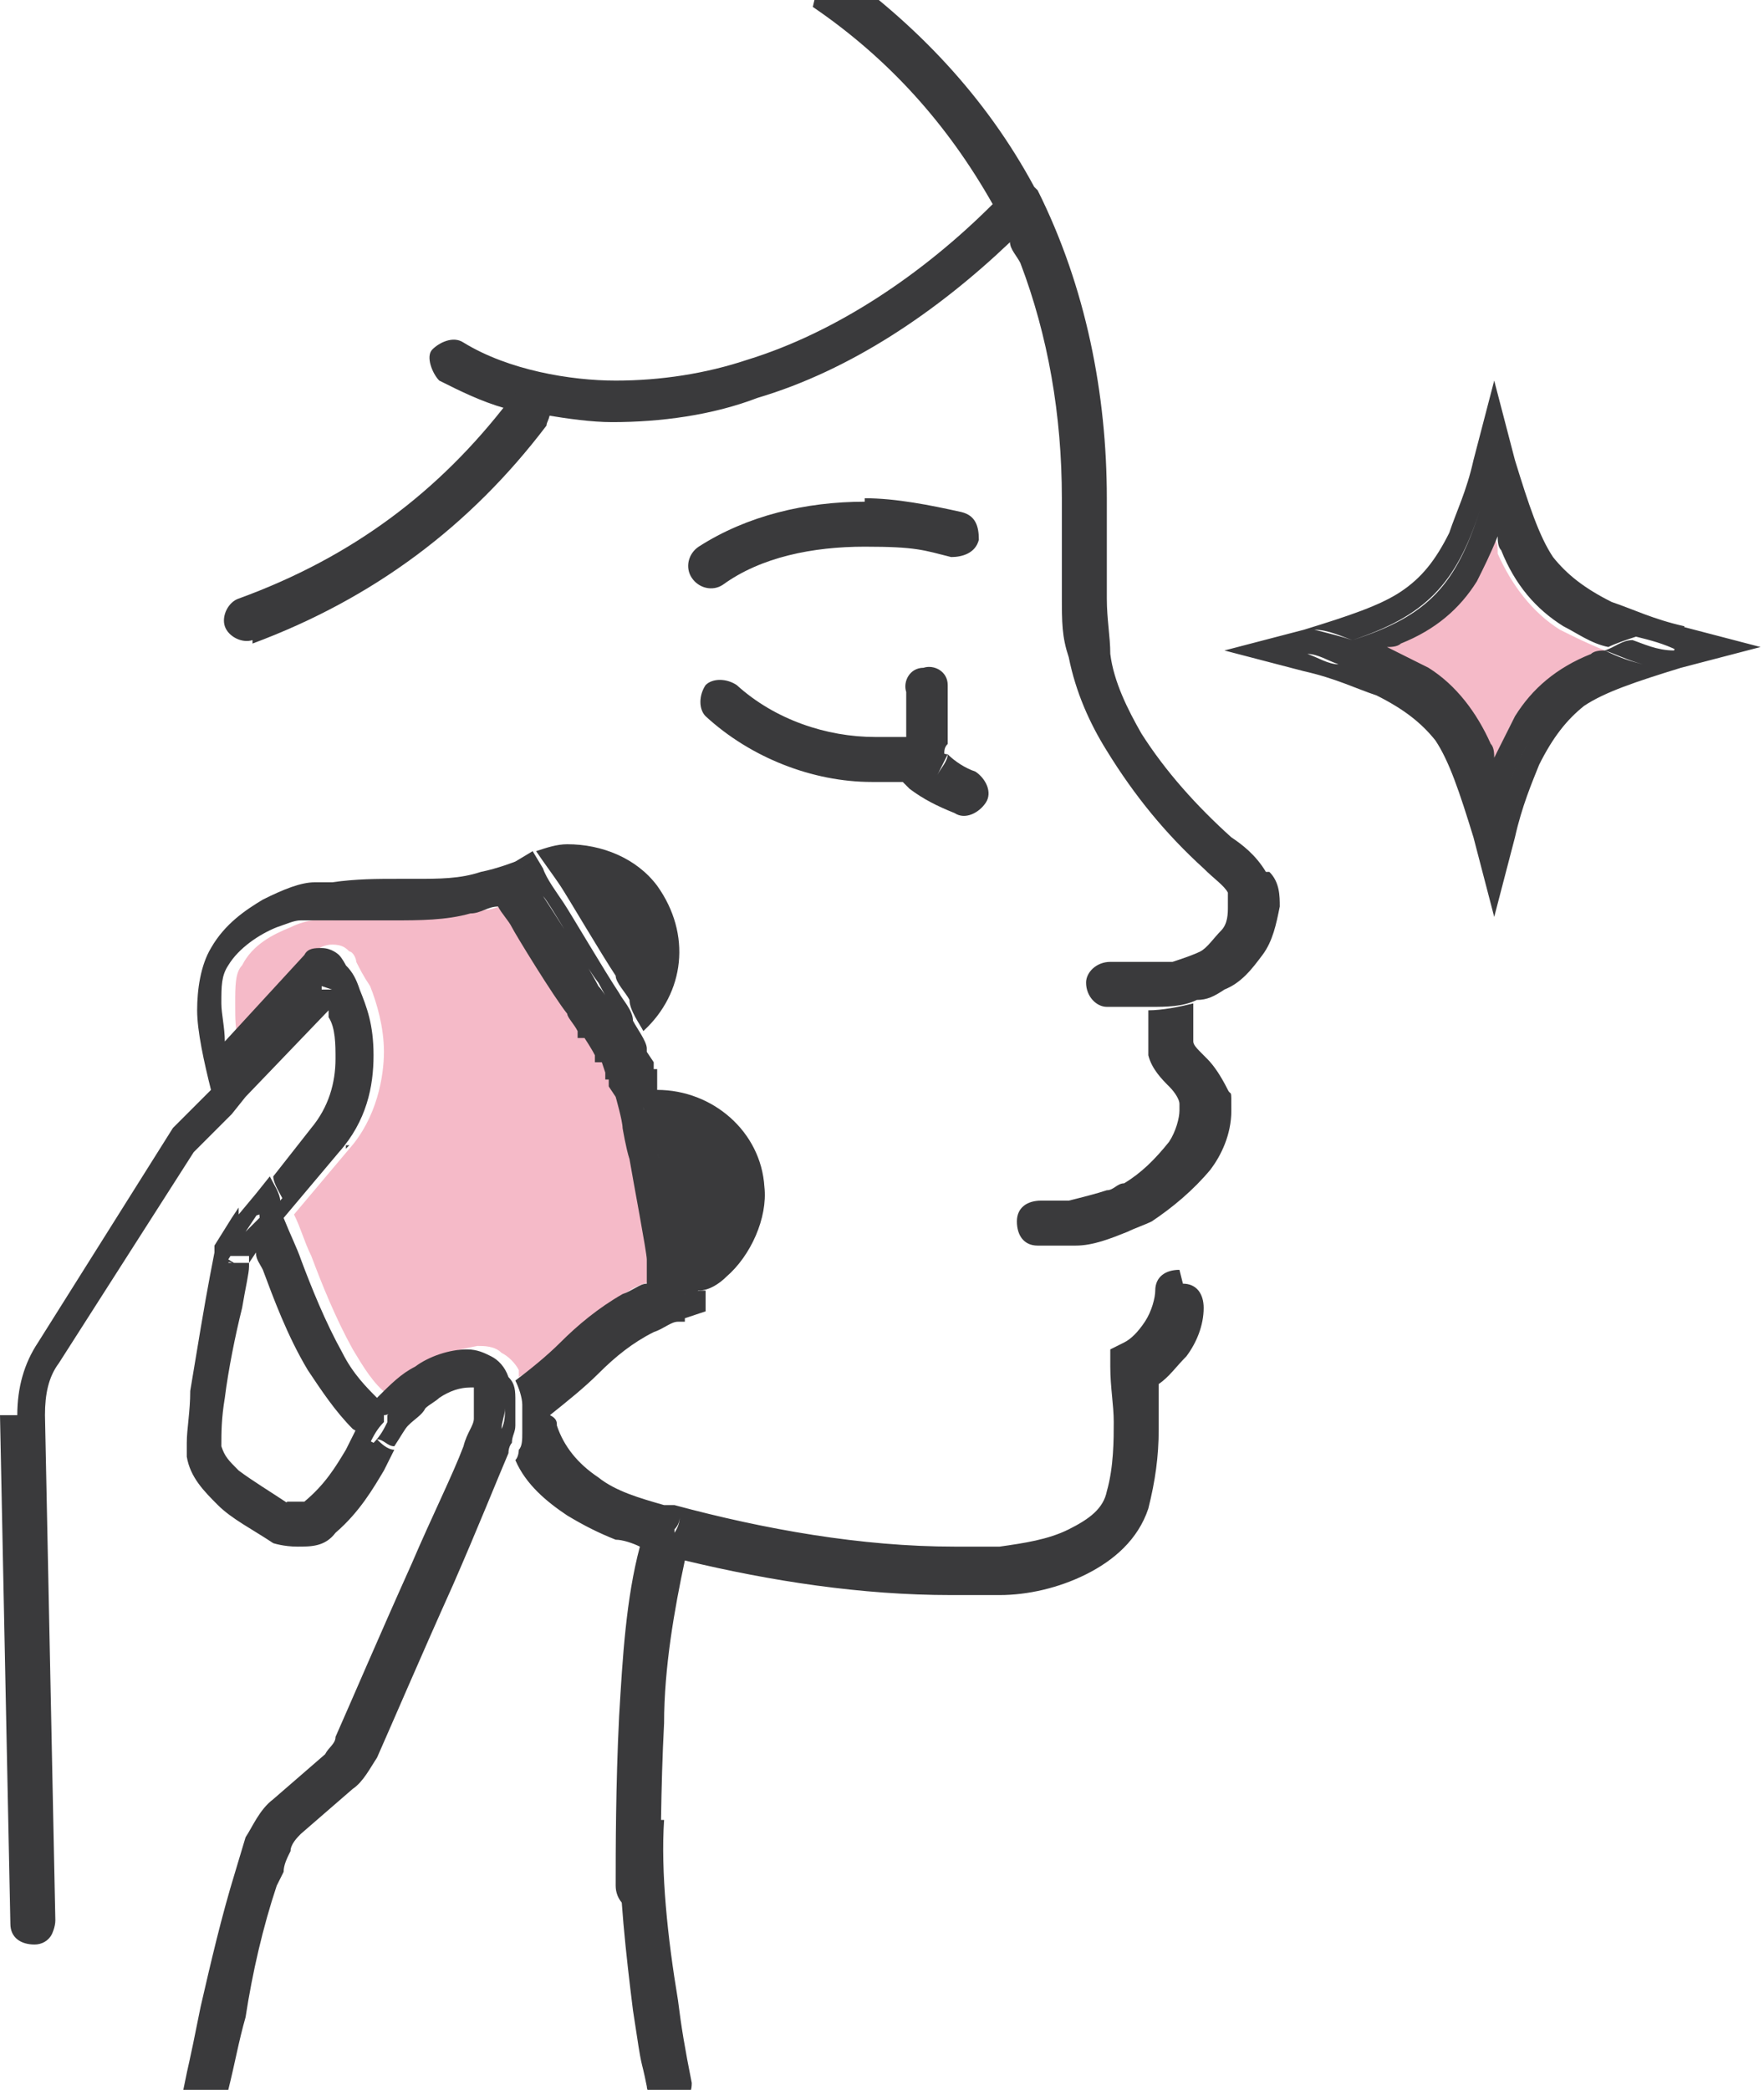<?xml version="1.0" encoding="UTF-8"?> <svg xmlns="http://www.w3.org/2000/svg" id="Warstwa_2" version="1.1" viewBox="0 0 51 60.4"><defs><style> .st0 { fill: #f5bac8; } .st1 { fill: #3a3a3c; } </style></defs><path class="st0" d="M43.3,15.9c0-.1,0-.3-.2-.4-.2.5-.4.9-.6,1.3-.5.8-1.3,1.4-2.2,1.8-.1,0-.3.1-.4.2.5.2.9.4,1.3.6.8.5,1.4,1.3,1.8,2.2,0,.1,0,.3.2.4.2-.5.4-.9.6-1.3.5-.8,1.3-1.4,2.2-1.8.1,0,.3,0,.4-.1-.5-.2-.9-.4-1.3-.6-.8-.5-1.4-1.3-1.8-2.2Z"></path><g><polygon class="st1" points="39.1 18.5 39.1 18.5 39.1 18.5 39.1 18.5"></polygon><path class="st1" d="M48.6,18.2l-.2.6h0c-.5,0-.9-.2-1.2-.3-.3,0-.5.2-.8.3.3.1.7.3,1.1.4,0,0,0,0,0,0-.4-.1-.7-.2-1.1-.4,0,0,0,0,0,0,0,0,0,0,0,0h0s0,0,0,0c-.1,0-.3,0-.4.1h0c-1,.4-1.7,1-2.2,1.8-.2.4-.4.8-.6,1.2,0-.1,0-.3-.1-.4h0c-.4-.9-1-1.7-1.8-2.2-.4-.2-.8-.4-1.2-.6.1,0,.3,0,.4-.1,1-.4,1.7-1,2.2-1.8.2-.4.4-.8.6-1.3,0,.1,0,.3.1.4h0c.4,1,1,1.7,1.8,2.2.4.2.8.5,1.3.6.2-.1.5-.2.8-.3-2.1-.7-3-1.6-3.7-3.8h0c-.1-.3-.2-.7-.3-1,0,0,0,0,0,0,.1.4.2.7.3,1,0,0,0,0,0,0,0,0,0,0,0,0,0,0,0,0,0,0h0c.7,2.2,1.5,3.1,3.7,3.8h0c.4.1.8.2,1.2.4h0c0,0,.2-.7.2-.7-.9-.2-1.5-.5-2.1-.7-.8-.4-1.3-.8-1.7-1.3-.4-.6-.7-1.5-1.1-2.8l-.6-2.3-.6,2.3c-.2.9-.5,1.5-.7,2.1-.4.8-.8,1.3-1.4,1.7-.6.4-1.5.7-2.8,1.1l-2.3.6,2.3.6c.9.2,1.5.5,2.1.7.8.4,1.3.8,1.7,1.3.4.6.7,1.5,1.1,2.8l.6,2.3.6-2.3c.2-.9.5-1.6.7-2.1.4-.8.8-1.3,1.3-1.7.6-.4,1.5-.7,2.8-1.1l2.3-.6-2.3-.6ZM43.1,13.5l.6.2s0,0,0,0l-.6-.2-.6.2s0,0,0,0l.6-.2ZM38.7,19.2c-.3,0-.6-.2-.9-.3h0c.3,0,.6.2.9.3,0,0,0,0,0,0ZM38.8,19.1s0,0,0,0c0,0,.1,0,.2,0,0,0-.1,0-.2,0ZM39.1,18.5s0,0,0,0c-.3-.1-.7-.2-1.1-.3h0,0c.4,0,.8.2,1.1.3,2.1-.7,3-1.6,3.7-3.8,0,0,0,0,0,0-.7,2.2-1.5,3.1-3.7,3.8,0,0,0,0,0,0ZM39.6,18.8c0,0,.1,0,.2,0,0,0,0,0,0,0,0,0-.2,0-.2,0ZM43.1,24.1c-.1-.4-.2-.7-.3-1,0,0,0,0,0,0,.1.3.2.7.3,1.1h0ZM43.5,23c0,.3.2.6.3.9l-.6.2h0c0,.1,0,0,0,0h0c0,0,0,0,0,0h0s0,0,0,0h0l.6-.2c0-.3-.2-.6-.3-.9.4-1.1.8-1.9,1.4-2.5-.6.6-1,1.4-1.4,2.5Z"></path></g><path class="st1" d="M17.9,53.1c0,1.6.2,3.4.4,5,.3,2,.2,1.2.4,2.2,0,.3.5.5.8.4.3,0,.5-.1.5-.5-.2-1-.3-1.6-.4-2.4-.3-1.8-.5-3.7-.4-5.2h-.1c-.4.2-.8.3-1.2.4h0Z"></path><path class="st0" d="M9.1,27.5c.1-.1.3-.2.5-.2.3,0,.4.1.5.2.1,0,.2.2.2.3.1.2.2.4.4.7.2.5.4,1.2.4,1.9s-.2,1.9-1,2.8l-1.6,1.9c.2.4.3.8.5,1.2.3.8.7,1.8,1.2,2.7.3.5.6,1,1,1.3.3-.3.7-.7,1.1-.9.5-.3,1-.4,1.5-.5h0c.2,0,.5,0,.7.2.2.1.4.3.5.5v.2c.5-.3,1-.7,1.4-1.1.5-.5,1.1-1,1.8-1.4.3-.2.5-.2.7-.3,0-.2,0-.5-.1-.7,0-.2-.4-2.3-.5-2.9,0-.2-.2-.8-.2-.8,0-.2-.2-.8-.2-.9v-.3c0,0-.2-.2-.2-.2h0c0,0,0-.3,0-.3v-.2c-.1,0-.1,0-.1,0h0c0,0-.1-.3-.1-.3,0-.2-.2-.4-.3-.5h0s0,0,0,0v-.2c-.2-.2-.3-.4-.4-.5-.3-.6-1.4-2.3-1.6-2.5-.1-.2-.2-.4-.4-.6-.2,0-.5.2-.8.2-.8.2-1.5.2-2.2.2h-.5c-.6,0-1.1,0-1.7.1-.1,0-.2,0-.5,0-.2,0-.5.1-.7.2-.5.2-1.1.5-1.4,1.1-.2.2-.2.6-.2,1.1s0,.7.1,1.1l2.3-2.5h0s0,0,0,0Z"></path><g><path class="st1" d="M26.1,22.6h0s0,0,0,0h0s.4-.5.4-.5h0s-.4.5-.4.5l.2.2s0,0,0,0c.4.3.8.5,1.3.7.3.2.7,0,.9-.3s0-.7-.3-.9c-.3-.1-.6-.3-.8-.5,0,.2-.2.4-.3.6.1-.2.2-.4.3-.6-.2,0-.3-.2-.5-.3l-.2-.2h0s-.3,0-.3,0h-.2s0,0,0,0c-.3,0-.6,0-.9,0-1.4,0-2.9-.5-4-1.5-.3-.2-.7-.2-.9,0-.2.3-.2.7,0,.9,1.3,1.2,3.1,1.9,4.8,1.9s.7,0,1.1,0l-.2-.2h0s0,0,0,0Z"></path><path class="st1" d="M26.1,21.5h0s.2,0,.2,0h.3c0,0,.2,0,.2,0,.1.1.3.2.5.3,0-.1,0-.2.1-.3,0-.3,0-.7,0-1s0-.5,0-.7c0-.4-.4-.6-.7-.5-.4,0-.6.4-.5.7,0,.1,0,.3,0,.5s0,.5,0,.7c0,0,0,.2,0,.2Z"></path><path class="st1" d="M25,14.5c-1.7,0-3.4.4-4.8,1.3-.3.2-.4.6-.2.9.2.3.6.4.9.2,1.1-.8,2.6-1.1,4.1-1.1s1.7.1,2.5.3c.3,0,.7-.1.8-.5,0-.4-.1-.7-.5-.8h0c-.9-.2-1.9-.4-2.8-.4Z"></path><path class="st1" d="M34.1,36.7h0c-.4,0-.7.2-.7.6,0,.2-.1.6-.3.9-.2.3-.4.5-.6.6l-.4.2v.5c0,.6.1,1.1.1,1.6s0,1.3-.2,2c-.1.5-.5.8-1.1,1.1-.6.3-1.3.4-2,.5-.5,0-.9,0-1.3,0-2.7,0-5.5-.5-8.1-1.2,0,0-.2,0-.3,0h0s0,0,0,0h0c-.7-.2-1.4-.4-1.9-.8-.6-.4-1-.9-1.2-1.5,0-.1,0-.2-.2-.3.5-.4,1-.8,1.4-1.2.5-.5,1-.9,1.6-1.2.3-.1.5-.3.7-.3h.2c0,0,0-.1,0-.1h0l.6-.2v-.6c-.1,0-.1,0-.1,0-.2,0-.3.1-.5.1v-.3c0-.2-.1-.5-.2-.8,0-.3-.4-2.3-.6-3,0-.2-.3-1.4-.4-1.6h0c0,.2.3,1.4.4,1.6.2.7.5,2.7.6,3,0,.2,0,.5.1.8v.3c.2,0,.3,0,.5-.1,0,0,0,0,0,0,.3,0,.6-.2.8-.4.7-.6,1.2-1.7,1.1-2.6-.1-1.6-1.5-2.8-3.1-2.8h0c0-.1,0-.1,0-.1v-.3c0,0,0,0,0,0v-.2c0,0-.1,0-.1,0v-.2c0,0,0,0,0,0l-.2-.3h0s0-.1,0-.1c-.1.1-.2.2-.4.3h0c.1,0,.3-.2.4-.3,0-.2-.3-.6-.4-.8h0c0-.3-.3-.6-.4-.8-.4-.6-1.4-2.3-1.6-2.6-.2-.3-.5-.7-.6-1,0,0,0,0,0,0h0s-.3-.5-.3-.5l-.5.3h0c0,0-.5.2-1,.3-.6.2-1.2.2-1.9.2h-.5c-.6,0-1.2,0-1.9.1,0,0-.3,0-.5,0-.4,0-.9.2-1.5.5-.5.3-1.1.7-1.5,1.4-.3.5-.4,1.2-.4,1.8s.2,1.5.4,2.3h0s0,0,0,0l-1.1,1.1-3.9,6.2c-.4.6-.6,1.3-.6,2.1H0c0,.1.3,14.7.3,14.7,0,.4.3.6.7.6.2,0,.4-.1.5-.3h0c0,0,.1-.2.1-.4l-.3-14.6h0c0-.6.1-1.1.4-1.5l3.9-6.1.5-.5c0-.2-.2-.5-.2-.7l-.8.8-3.9,6.2c-.3.5-.5,1.2-.5,1.8h0c0-.6.2-1.3.5-1.8l3.9-6.2.8-.8s0,0,0,0h0c0,.2.2.5.2.7l.6-.6s0,0,0,0l.4-.5,2.4-2.5v.2c.2.3.2.8.2,1.2,0,.7-.2,1.4-.7,2l-1.1,1.4c0,.2.2.5.3.7l1.3-1.6h0s-1.4,1.6-1.4,1.6v.2c0,0,0,0,0,0h0s0,0,0,0h0s0,0,0,0h0s0,0,0,0v-.2c0,0,0,0,0,0h0s0,0,0,0l-.2.3h0s.2-.3.2-.3c0-.2-.2-.5-.3-.7l-.4.5h0s0,0,0,0l-.5.6v.2c0,0,0,0,0,0h0s0,0,0,0h0s.6-.2.6-.2h0s0,0,0,0h0s0,0,0,0h0s.5-.2.5-.2c0,0,0,0,0,0l-.5.2h0c0,.2.1.3.2.5h0s0,0,0,0h0s0,0,0,0h.1c0-.2-.1-.4-.2-.5h0s0,0,0,0h0s0,0,0,0h0s0,0,0,0h0s-.5.5-.5.5v.2c0,0,0,0,0,0v-.2c0,0,.4-.6.4-.6h0s0,0,0,0l-.6.2c0,.1.1.3.2.4h0s0,0,0,0h0c0,0-.5.7-.5.7h.6c0,.1,0,.2,0,.2l.2-.3s0,0,0,0l.2-.4.3-.3h0l.3-.3h0l-.3.3c.1.3.3.6.4.9-.1-.3-.2-.6-.4-.9l-.3.3-.2.4c0,.2.1.3.2.5.3.8.7,1.9,1.3,2.9.4.6.8,1.2,1.3,1.7,0,0,0,0,0,0,0,0,0,0,0,0,0,0,0,0,0,0,0,0,0,0,0,0,.2.1.3.3.5.4.1-.2.2-.4.4-.6v-.2c.2,0,.3-.2.4-.3,0,0,0,0,0,0,0,0-.2.2-.3.3v.2c-.1,0,0,0,0,0,0,0,0,0,0,0-.1.2-.2.4-.4.6,0,0,0,0,0,0h0s0,0,0,0c-.2-.1-.4-.2-.5-.4-.1.2-.2.4-.3.6-.3.5-.6,1-1.2,1.5,0,0-.1,0-.3,0h-.2s0,0,0,0h0c0,0-.4.6-.4.6,0,0,0,0,0,0,0,0,0,0,0,0l.4-.5h0c0,0,0,0,0,0h0s0,.2,0,.2v-.2h.1c-.6-.4-1.1-.7-1.5-1-.3-.3-.4-.4-.5-.7h0c0-.4,0-.8.1-1.4.1-.8.3-1.8.5-2.6.1-.6.2-1,.2-1.2h0s0-.1,0-.1h-.6c0-.1.5.2.5.2h0s-.5-.3-.5-.3c0,0,0,0,0,0l.5-.8-.2-.4h0s0-.3,0-.3l-.2.3-.5.8h0c0,0,0,.2,0,.2,0,0-.2,1-.4,2.2-.1.6-.2,1.2-.3,1.8,0,.6-.1,1.1-.1,1.5s0,.3,0,.4c.1.6.5,1,.9,1.4.4.4,1,.7,1.6,1.1h0c0,0,0,0,0,0,0,0,.3.1.7.1s.8,0,1.1-.4c.7-.6,1.1-1.3,1.4-1.8.1-.2.2-.4.3-.6h0c-.2,0-.4-.2-.5-.3h0s0,0,0,0c.2,0,.3.2.5.2h0c.2-.3.3-.5.4-.6h0s-.2,0-.2,0c0,0,0,0,0,0,0,0,0,0,0,0h.2c.2-.2.4-.3.5-.5h0c.1-.1.3-.2.4-.3.3-.2.6-.3.9-.3h.1c0,.1,0,.2,0,.2,0,0,0,0,0,0,0,0,0,.2,0,.3s0,.3,0,.4h0c0,.2-.2.4-.3.8-.3.8-.9,2-1.5,3.4-.9,2-1.8,4.1-2.2,5,0,.2-.2.3-.3.5l-1.5,1.3c-.4.3-.6.8-.8,1.1l-.3,1h0c-.4,1.3-.7,2.6-1,3.9-.4,2-.3,1.4-.5,2.4,0,.4.2.5.5.6.4,0,.7-.3.8-.6.2-.8.3-1.4.5-2.1.2-1.3.5-2.6.9-3.8l.2-.4c0-.2.1-.4.2-.6,0-.2.2-.4.3-.5l1.5-1.3c.3-.2.5-.6.7-.9.4-.9,1.3-3,2.2-5,.7-1.6,1.3-3.1,1.6-3.8,0-.2-.2-.4-.2-.5,0,0-.2,0-.3.1h0s0,0,0,0c0,0,.2,0,.3-.1h0s0,0,0,0c0,.2.1.4.2.5,0-.2.1-.3.1-.3,0-.2.1-.3.1-.5,0,0,0,0,0,0,0-.1,0-.2,0-.4v-.2c-.2,0-.3,0-.3.1,0,0,.1,0,.2-.1h0s0,0,0,0v.2c.1,0,.1,0,.1,0h0c0-.1,0-.1,0-.1v-.2s0,0,0,0h0s0,0,0,0c0,0,0,0,0,0h0s0,0,0,0h0c0-.3,0-.5-.2-.7-.1,0-.2.2-.3.2h0c.1,0,.2-.2.3-.2h0c-.1-.3-.3-.5-.5-.6h0c-.2-.1-.4-.2-.7-.2h0c-.5,0-1.1.2-1.5.5-.4.2-.7.5-1.1.9,0,0,0,0,0,0h0c-.3-.3-.7-.7-1-1.3h0c-.5-.9-.9-1.9-1.2-2.7-.1-.3-.3-.7-.5-1.2l-.2-.4h0s0,0,0,0h0s0,0,0,0h0s0,0,0,0h0s0,0,0,0h0s0,0,0,0c0,.1.1.3.2.4l1.6-1.9h0s0,0,0,0c0,0,0,0,0,0h0s0,0,0,0h0c.8-.9,1-1.9,1-2.8s-.2-1.4-.4-1.9c-.1-.3-.2-.5-.4-.7,0,0-.1-.2-.2-.3,0,0-.2-.2-.5-.2-.2,0-.4,0-.5.2h0s-2.3,2.5-2.3,2.5c0-.4-.1-.8-.1-1.1h0c0-.5,0-.8.2-1.1.3-.5.9-.9,1.4-1.1.3-.1.5-.2.7-.2.2,0,.4,0,.5,0,.6,0,1.1,0,1.7,0h.5c.7,0,1.5,0,2.2-.2.3,0,.5-.2.8-.2h0s0,0,0,0c0,0,0,0,0,0,0,0,0,0,0,0,0,0,0,0,0,0,.3-.1.5-.2.5-.2h0s-.2.1-.5.2c.1.2.3.4.4.6.1.2,1.2,2,1.6,2.5,0,.1.2.3.3.5v.2c.1,0,.2,0,.2,0h0s0,0,0,0c0,0,.2.3.3.5v.2c.1,0,.2,0,.2,0h0s0,0,0,0h0s.1.3.1.3v.2c0,0,.1,0,.1,0v.2c0,0,.2.3.2.3,0,0,.2.7.2.9,0,0,.1.6.2.9.1.6.5,2.7.5,2.9,0,.2,0,.4,0,.7h0c-.2,0-.4.2-.7.3-.7.4-1.3.9-1.8,1.4-.4.4-.9.8-1.3,1.1.1.2.2.5.2.7v.2s0,0,0,0h0s0,0,0,0h0s0,0,0,0h0v.2l.2.2h0l-.2-.2c0,.1,0,.2,0,.4,0,0,.2-.1.2-.1h0c.1,0,.2-.2.4-.3,0,0,0,0,0,0-.1,0-.2.2-.4.3,0,0-.1,0-.2.1,0,.2,0,.4-.1.5,0,0,0,.2-.1.3.3.7.9,1.2,1.5,1.6.5.3.9.5,1.4.7,0,0,0,0,0,0,.2,0,.5.1.7.2-.4,1.5-.5,3.2-.6,4.9-.1,2-.1,3.9-.1,4.9,0,.4.3.7.6.7.4,0,.7-.3.7-.6,0-1,0-2.9.1-4.8,0-1.6.3-3.3.6-4.7,2.5.6,5.1,1,7.7,1s1,0,1.4,0c.8,0,1.7-.2,2.5-.6.8-.4,1.5-1,1.8-1.9.2-.8.3-1.5.3-2.3s0-.9,0-1.3c-.1,0-.3.2-.4.2h0c.2,0,.3-.2.4-.2,0-.1,0-.3,0-.4h0c0,.1,0,.3,0,.4.3-.2.5-.5.8-.8.3-.4.5-.9.5-1.4,0-.4-.2-.7-.6-.7ZM7.6,34.7l-.2-.5h0l.2.5h0ZM7.7,34.7h0s0,0,0,0c0,0,0,0,0,0h0ZM7.6,34.2s0,0,0,0l.5-.2h0l-.5.2ZM14.5,41.3c0-.2.1-.4.1-.6,0-.2,0-.5-.1-.7h0c0,.2.1.4.1.7,0,0,0,0,0,0,0,.2,0,.4-.1.6v.2c0,0,0,0,0,0v-.2ZM9.3,28.5h0s0,0,0,0h0s0,0,.3.1c-.2,0-.3,0-.3,0ZM10,28.4h0s0,0,0,0h0s0,0,0,0ZM9.6,27.9l.4.3s0,0,0,0l-.3-.3h0s0,0,0,0ZM6.9,30.7s0,0,0,0l2.6-2.7s0,0,0,0l-2.6,2.7-.4.5s0,0,0,0h0s0,0,0,0l.4-.5ZM19.1,31.2h0s0,0,0,0c-.1,0-.3,0-.4,0h0c.2,0,.3,0,.5,0ZM18.8,32.1c0-.2-.2-.9-.2-.9v-.3c0,0-.2-.2-.2-.2h0c0,0,0-.3,0-.3v-.3c-.1,0-.5-.6-.6-.8,0,0-.3-.6-.5-.8-.3-.6-1.4-2.3-1.6-2.6-.2-.3-.5-.7-.7-1h0c.2.3.5.7.7,1,.2.2,1.2,2,1.6,2.5.1.2.4.7.4.8.1.2.4.8.4.8v.3c.1,0,.2.2.2.2h0c0,0,0,.3,0,.3v.3c0,0,.3.7.3.9,0,0,.1.6.2.9.1.7.5,2.7.5,3,0,.3.1.9.2,1.2h0s0,0,0,0h0s0,0,0,0c0-.3-.1-.9-.2-1.2,0-.3-.4-2.3-.5-3,0-.2-.2-.8-.2-.9ZM19.5,44.2s0,0,0,0c0,0,0,0,0,0,0,0,0,0,0,0,.2-.2.2-.5,0-.7.2.2.2.5,0,.8Z"></path><path class="st1" d="M34.8,30.5c-.2-.2-.3-.3-.3-.4,0,0,0-.2,0-.3v-.8c-.4.1-.9.2-1.3.2v.3h0v.4c0,.2,0,.4,0,.6.1.4.4.7.6.9.2.2.3.4.3.5v.2c0,.2-.1.6-.3.9-.4.5-.8.9-1.3,1.2-.2,0-.3.2-.5.2-.3.1-.7.2-1.1.3-.2,0-.3,0-.5,0h-.3c-.4,0-.7.2-.7.6,0,.4.2.7.6.7.1,0,.2,0,.4,0,.2,0,.4,0,.7,0,.5,0,1-.2,1.5-.4.2-.1.5-.2.7-.3.6-.4,1.2-.9,1.7-1.5.3-.4.6-1,.6-1.7s0-.4-.1-.6c-.2-.4-.4-.7-.6-.9Z"></path><path class="st1" d="M36.6,25.2c-.3-.5-.7-.8-1-1h0c-1-.9-1.9-1.9-2.6-3-.4-.7-.8-1.5-.9-2.3,0-.5-.1-1-.1-1.6,0-.8,0-1.5,0-2.4v-.5c0-3-.6-6.1-2-8.9,0,0,0,0-.1-.1-1.4-2.6-3.4-4.7-5.8-6.4-.1,0-.2,0-.4-.1,0,.4-.1.9-.2,1.3,2.2,1.5,3.9,3.4,5.2,5.7-2,2-4.5,3.7-7.1,4.5-1.2.4-2.5.6-3.8.6s-3.1-.3-4.4-1.1c-.3-.2-.7,0-.9.2s0,.7.2.9c.6.3,1.2.6,1.9.8h.1c.2-.4.6-.5.9-.3.2.1.2.3.2.5.6.1,1.3.2,1.9.2,1.4,0,2.9-.2,4.2-.7,2.7-.8,5.2-2.5,7.3-4.5,0,.2.2.4.3.6,0,0,0,0,0,0,.8,2.1,1.2,4.4,1.2,6.8v.4c0,.8,0,1.6,0,2.4s0,1.2.2,1.8c.2,1,.6,1.9,1.1,2.7.8,1.3,1.7,2.4,2.8,3.4.3.3.6.5.7.7,0,.1,0,.2,0,.4,0,.2,0,.5-.2.7-.2.2-.4.5-.6.6-.2.1-.5.2-.8.3,0,0,0,0,0,0,0,0,0,0,0,0-.3,0-.6,0-.9,0s-.6,0-.9,0c-.4,0-.7.3-.7.6,0,.4.3.7.6.7.3,0,.6,0,1,0s.2,0,.3,0h0c.4,0,.9,0,1.3-.2h0c.3,0,.5-.1.8-.3.5-.2.8-.6,1.1-1,.3-.4.4-.9.5-1.4,0-.3,0-.7-.3-1Z"></path><path class="st1" d="M7.3,18.6c3.5-1.3,6.3-3.4,8.5-6.3,0-.1.1-.2.1-.4,0,0,0,0,0,0,0-.2,0-.4-.2-.5h0c-.3-.2-.7-.2-.9.1h-.1c0,.1,0,.1,0,.1-2,2.6-4.5,4.5-7.8,5.7-.3.1-.5.5-.4.8.1.3.5.5.8.4Z"></path><path class="st1" d="M16.2,25.6c.2.3,1.2,2,1.6,2.6h0c0,.2.3.5.4.7h0c0,.3.3.7.4.9,1.2-1.1,1.4-2.8.4-4.2-.6-.8-1.6-1.2-2.6-1.2-.3,0-.6.1-.9.2.2.3.5.7.7,1Z"></path><polygon class="st1" points="7.4 36.5 7.4 36.5 7.4 36.5 7.4 36.5"></polygon><polygon class="st1" points="10.1 33.1 10 33.1 10 33.2 10.1 33.1"></polygon><polygon class="st1" points="10.1 33.1 10.1 33.1 10.1 33.1 10.1 33.1"></polygon><polygon class="st1" points="13.9 40.3 13.9 40.3 13.9 40.3 13.9 40.3"></polygon></g></svg> 